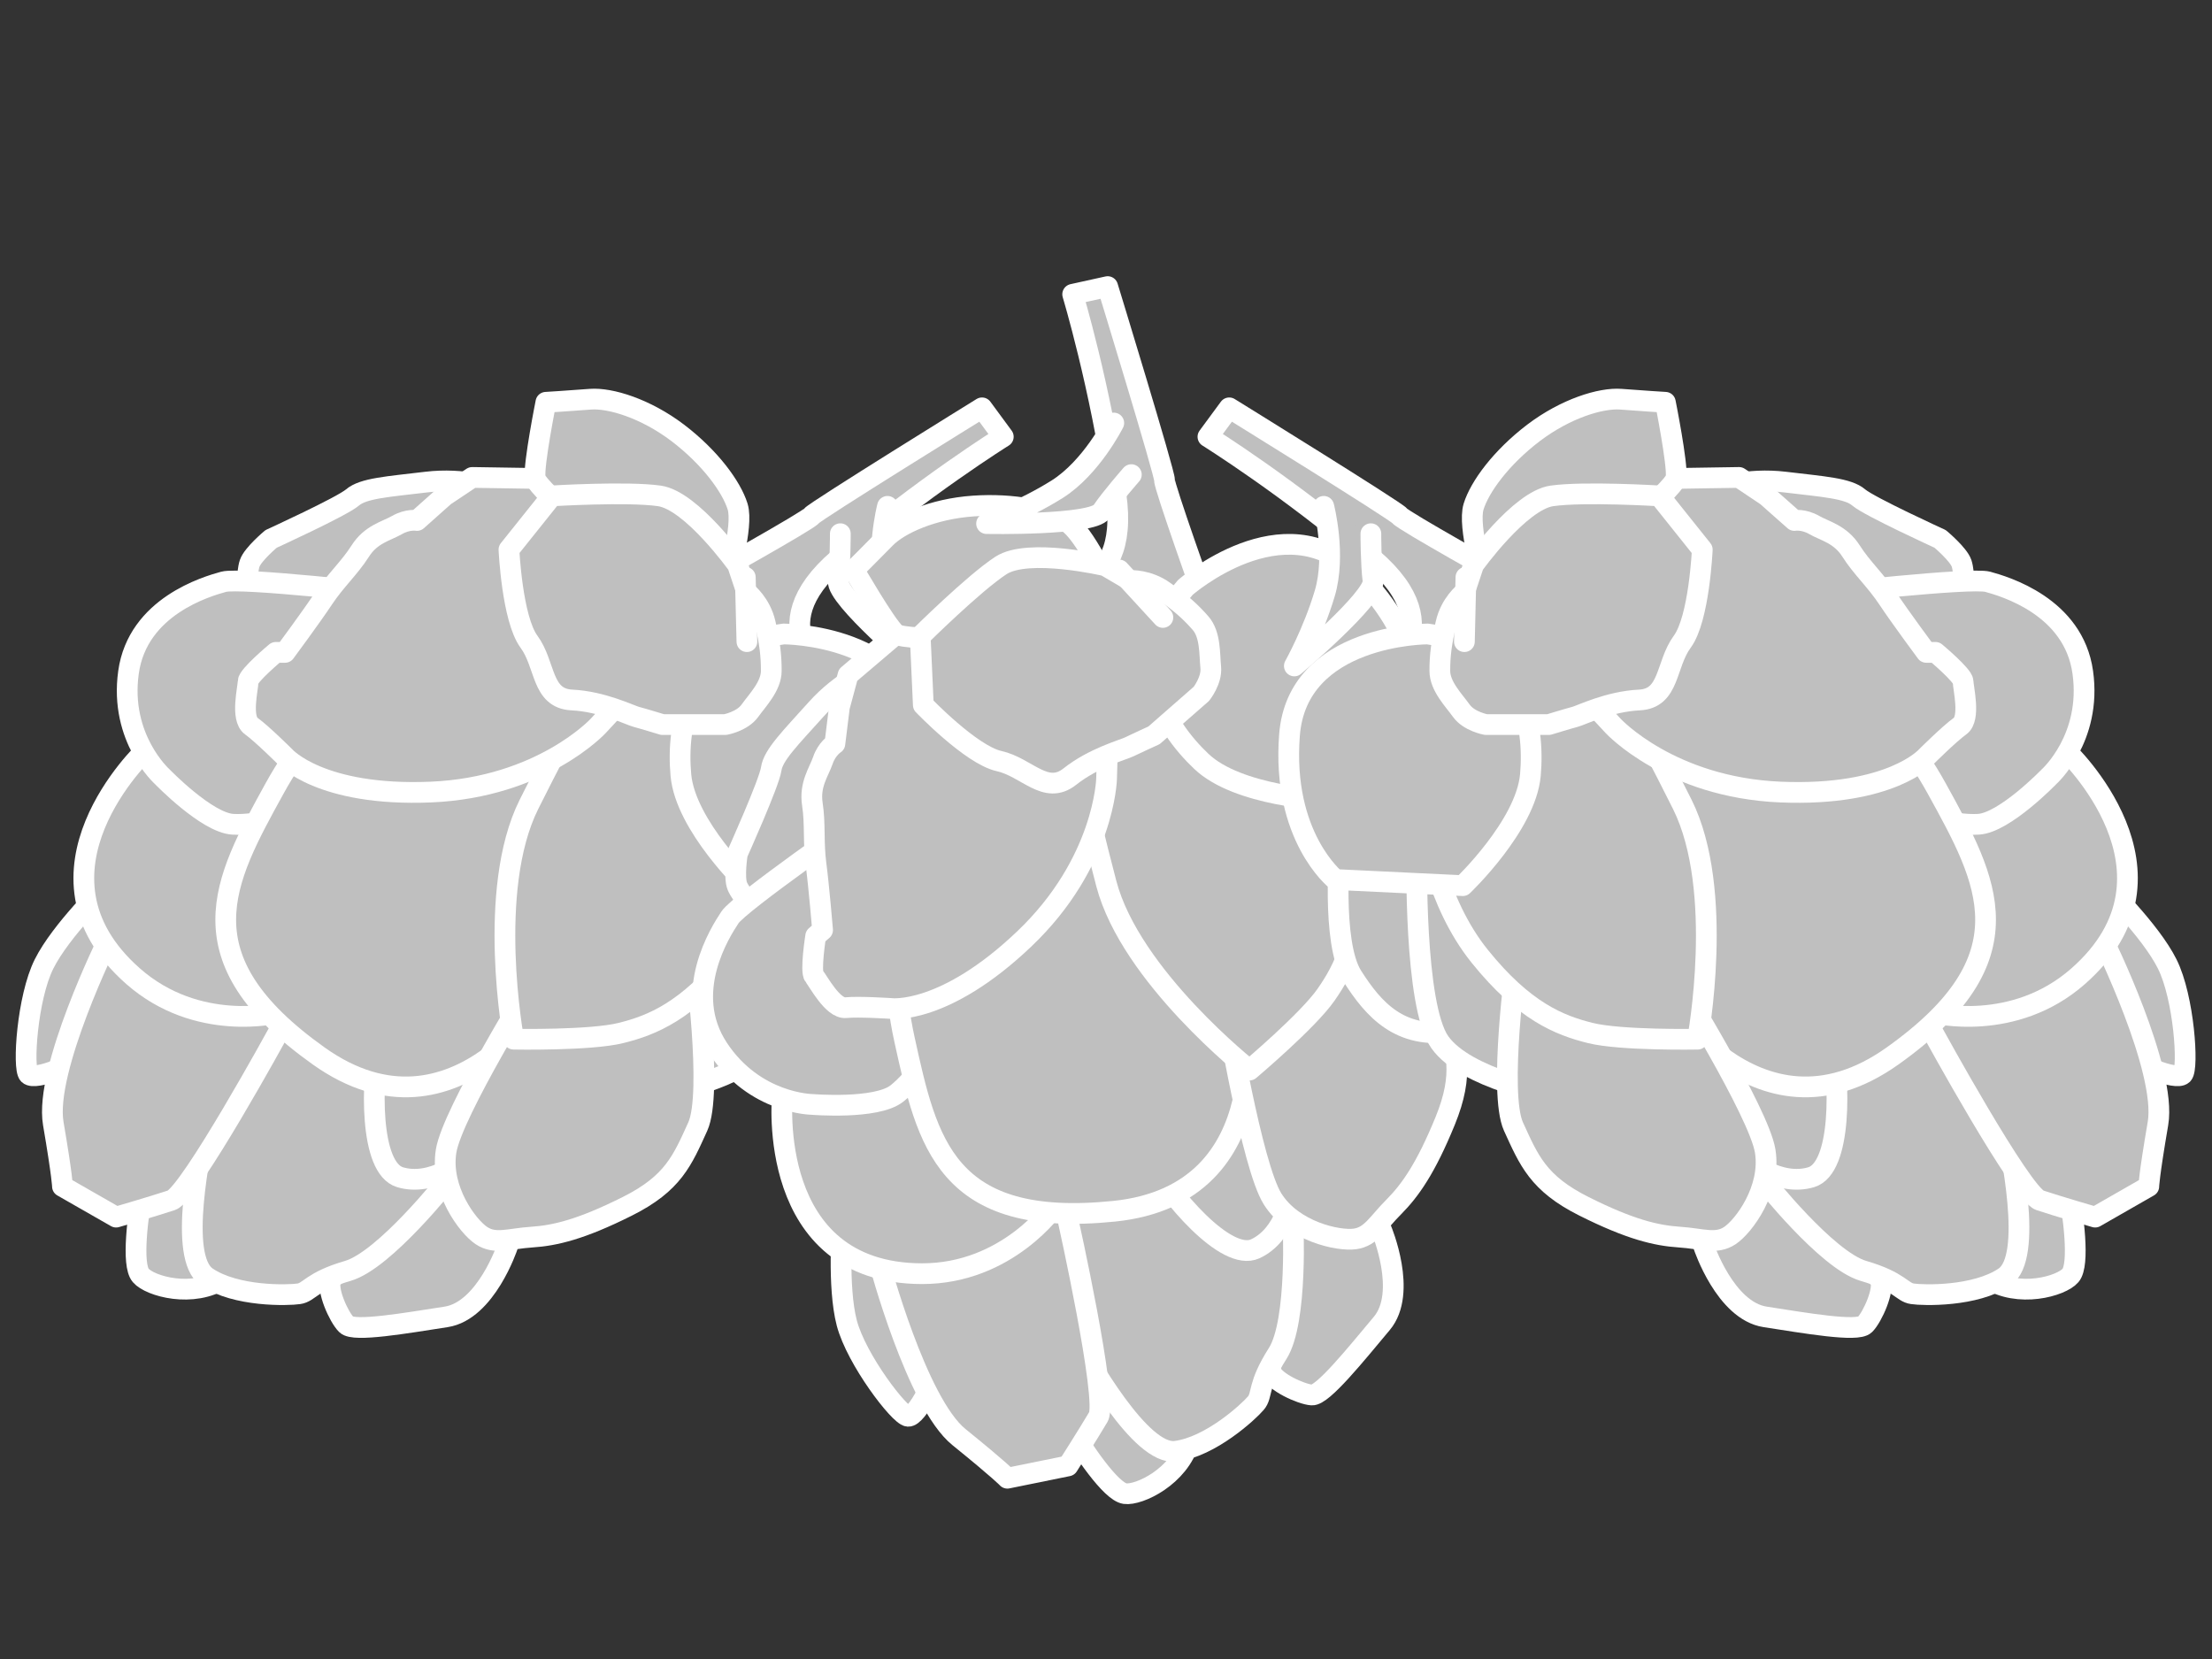 <?xml version="1.0"?><svg width="640" height="480" xmlns="http://www.w3.org/2000/svg">
 <rect width="100%" height="100%" fill="#333333" stroke="none"/>
 <title>grey hops stencil</title>
 <g>
  <title>Layer 1</title>
  <g id="svg_1">
   <g id="svg_308">
    <g id="svg_309">
     <path fill="#bfbfbf" stroke="#FFFFFF" stroke-width="6" stroke-linecap="round" stroke-linejoin="round" d="m240.55,195.907c0,0 -22.009,-13.629 2.202,-34.328c24.204,-20.691 47.531,-35.212 47.531,-35.212l-6.156,-8.365c0,0 -48.407,29.933 -49.306,31.243c-0.876,1.341 -31.692,18.497 -31.692,18.497l12.327,26.847l25.095,1.318l0,0z" id="svg_310"/>
     <g id="svg_311">
      <path fill="#bfbfbf" stroke="#FFFFFF" stroke-width="6" stroke-linecap="round" stroke-linejoin="round" d="m142.829,141.253c0,0 -8.434,-3.116 -19.533,-1.767c-11.092,1.333 -18.216,1.767 -21.308,4.449c-3.108,2.651 -23.541,11.984 -23.541,11.984s-5.325,4.441 -6.209,7.085c-0.899,2.682 -0.899,9.767 -0.899,9.767l33.742,6.666l37.749,-38.183z" id="svg_312"/>
      <path fill="#bfbfbf" stroke="#FFFFFF" stroke-width="6" stroke-linecap="round" stroke-linejoin="round" d="m57.161,323.735c0,0 -13.782,9.333 -15.572,18.657c-1.767,9.325 -3.543,23.518 -0.868,26.626c2.659,3.131 15.084,6.674 23.975,0.899c8.883,-5.744 2.217,-23.967 2.217,-23.967l-9.751,-22.215z" id="svg_313"/>
      <path fill="#bfbfbf" stroke="#FFFFFF" stroke-width="6" stroke-linecap="round" stroke-linejoin="round" d="m146.844,360.585c0,0 -6.209,18.657 -17.774,20.432c-11.542,1.775 -26.649,4.442 -28.858,2.225c-2.225,-2.225 -5.782,-10.216 -4.449,-12.875c1.333,-2.651 17.766,-13.332 21.766,-16.425c3.992,-3.116 11.976,-12.433 11.976,-12.433l17.339,19.076z" id="svg_314"/>
      <path fill="#bfbfbf" stroke="#FFFFFF" stroke-width="6" stroke-linecap="round" stroke-linejoin="round" d="m74.02,299.334c0,0 -12.433,15.077 -14.208,24.402c-1.79,9.333 -8.434,39.966 0,45.741c8.426,5.759 23.541,5.325 26.634,4.861c3.101,-0.427 3.565,-3.543 14.208,-6.636c10.643,-3.116 28.858,-26.207 28.858,-26.207l-15.092,-26.649l-26.649,-20.851l-13.751,5.34z" id="svg_315"/>
      <path fill="#bfbfbf" stroke="#FFFFFF" stroke-width="6" stroke-linecap="round" stroke-linejoin="round" d="m30.946,256.252c0,0 -13.332,12.875 -18.2,22.657c-4.891,9.767 -6.209,30.192 -4.449,31.944c1.783,1.79 13.766,-2.651 18.215,-7.542c4.434,-4.868 11.991,-35.524 11.991,-35.524l-7.557,-11.534z" id="svg_316"/>
      <path fill="#bfbfbf" stroke="#FFFFFF" stroke-width="6" stroke-linecap="round" stroke-linejoin="round" d="m31.372,271.778c0,0 -18.627,37.741 -15.953,53.298c2.651,15.526 2.651,18.193 2.651,18.193l15.526,8.883c0,0 10.651,-3.101 16.014,-4.876c5.318,-1.79 31.075,-48.841 31.075,-48.841l2.674,-7.55l-51.988,-19.107l-0,0z" id="svg_317"/>
      <path fill="#bfbfbf" stroke="#FFFFFF" stroke-width="6" stroke-linecap="round" stroke-linejoin="round" d="m42.038,217.177c0,0 -37.543,35.326 -3.535,65.267c18.657,16.425 41.733,10.65 41.733,10.65l1.76,-53.283l-39.958,-22.634z" id="svg_318"/>
      <path fill="#bfbfbf" stroke="#FFFFFF" stroke-width="6" stroke-linecap="round" stroke-linejoin="round" d="m153.495,300.667c0,0 -7.55,23.518 -13.332,29.727c-5.767,6.201 -15.526,12.875 -24.409,10.209c-8.898,-2.659 -8.433,-27.959 -5.782,-39.935c2.682,-11.999 43.524,0 43.524,0z" id="svg_319"/>
      <path fill="#bfbfbf" stroke="#FFFFFF" stroke-width="6" stroke-linecap="round" stroke-linejoin="round" d="m112.653,171.886c0,0 -43.074,-4.883 -47.95,-3.558c-4.891,1.348 -24.882,7.131 -27.525,26.207c-2.674,19.084 9.774,30.199 9.774,30.199s12.86,13.309 20.402,13.751c7.542,0.449 19.092,-3.116 19.092,-3.116l26.207,-63.484z" id="svg_320"/>
      <path fill="#bfbfbf" stroke="#FFFFFF" stroke-width="6" stroke-linecap="round" stroke-linejoin="round" d="m160.146,285.567c0,0 -27.967,48.4 -67.933,19.96c-39.936,-28.409 -27.51,-50.609 -12.86,-77.243c14.642,-26.649 25.316,-22.642 25.316,-22.642l60.81,6.658l5.775,50.167l-11.108,23.099z" id="svg_321"/>
      <path fill="#bfbfbf" stroke="#FFFFFF" stroke-width="6" stroke-linecap="round" stroke-linejoin="round" d="m252.069,244.283c0,0 2.651,28.394 -3.558,38.168c-6.209,9.759 -13.759,18.223 -28.874,15.999c-15.077,-2.225 0.907,-64.832 0.907,-64.832l31.525,10.666z" id="svg_322"/>
      <path fill="#bfbfbf" stroke="#FFFFFF" stroke-width="6" stroke-linecap="round" stroke-linejoin="round" d="m229.854,246.919c0,0 0.884,43.973 -6.681,54.616c-7.535,10.673 -32.386,15.115 -32.386,15.115l-3.535,-52.407l42.602,-17.324z" id="svg_323"/>
      <path fill="#bfbfbf" stroke="#FFFFFF" stroke-width="6" stroke-linecap="round" stroke-linejoin="round" d="m201.018,277.545c0,0 5.295,38.633 0.869,48.407c-4.441,9.759 -7.093,16.433 -20.425,23.091c-13.309,6.666 -20.867,8.441 -27.533,8.883c-6.666,0.434 -10.65,2.225 -14.65,-0.442c-3.992,-2.666 -11.991,-13.347 -10.209,-24.432c1.767,-11.092 25.758,-49.725 25.758,-49.725l46.19,-5.782z" id="svg_324"/>
      <path fill="#bfbfbf" stroke="#FFFFFF" stroke-width="6" stroke-linecap="round" stroke-linejoin="round" d="m227.187,239.377c0,0 -2.674,21.324 -15.549,37.3s-23.076,19.983 -31.951,22.192c-8.868,2.225 -31.075,1.798 -31.075,1.798s-7.984,-43.082 4.434,-67.941c12.426,-24.851 18.642,-35.083 18.642,-35.083l35.083,2.666l20.417,39.067z" id="svg_325"/>
      <path fill="#bfbfbf" stroke="#FFFFFF" stroke-width="6" stroke-linecap="round" stroke-linejoin="round" d="m165.92,138.594l-29.293,-0.457l-7.999,5.34l-7.977,7.108c0,0 -2.666,-0.465 -5.767,1.318c-3.116,1.775 -7.557,2.651 -10.658,7.55c-3.116,4.891 -7.123,8.441 -10.666,13.774s-11.092,15.526 -11.092,15.526l-2.674,0c0,0 -8.007,6.674 -8.007,8.441c0,1.783 -2.202,10.666 0.907,12.875c3.108,2.225 9.774,8.868 9.774,8.868s10.201,11.565 42.183,10.231c31.951,-1.341 48.384,-19.099 48.384,-19.099l11.557,-12.441l-18.673,-59.035z" id="svg_326"/>
      <path fill="#bfbfbf" stroke="#FFFFFF" stroke-width="6" stroke-linecap="round" stroke-linejoin="round" d="m226.753,183.428c0,0 37.749,0 39.951,29.3c2.247,29.315 -13.324,41.749 -13.324,41.749l-36.843,1.767c0,0 -18.2,-17.309 -19.533,-31.974c-1.341,-14.642 2.232,-37.269 29.75,-40.842z" id="svg_327"/>
      <path fill="#bfbfbf" stroke="#FFFFFF" stroke-width="6" stroke-linecap="round" stroke-linejoin="round" d="m210.328,168.328c0,0 4.868,-15.983 3.093,-21.743c-1.783,-5.767 -7.977,-14.216 -17.301,-21.324c-9.34,-7.085 -19.541,-10.186 -25.293,-9.759c-5.79,0.457 -12.883,0.891 -12.883,0.891s-3.558,17.758 -3.116,21.75c0.434,4.007 27.517,24.866 27.517,24.866l27.982,5.318z" id="svg_328"/>
      <g id="svg_329">
       <path fill="#bfbfbf" stroke="#FFFFFF" stroke-width="6" stroke-linecap="round" stroke-linejoin="round" d="m213.421,163.453c0,0 -13.302,-18.642 -22.642,-19.975c-9.325,-1.333 -31.098,0 -31.098,0l-12.426,15.541c0,0 0.907,19.983 5.782,26.626c4.899,6.658 3.543,16.448 12.426,16.882c8.891,0.427 16.875,4.442 18.657,4.891c1.767,0.457 7.542,2.217 7.542,2.217l18.216,0c0,0 4.868,-0.891 7.077,-3.984c2.232,-3.116 6.201,-7.116 6.201,-11.549c0,-4.449 -0.411,-7.992 -1.745,-13.782c-1.341,-5.759 -5.325,-8.875 -5.325,-8.875l-2.666,-7.992z" id="svg_330"/>
       <line fill="#bfbfbf" stroke="#FFFFFF" stroke-width="6" stroke-linecap="round" stroke-linejoin="round" x1="216.103" y1="185.645" x2="215.638" y2="167.01" id="svg_331"/>
      </g>
     </g>
     <path fill="#bfbfbf" stroke="#FFFFFF" stroke-width="6" stroke-linecap="round" stroke-linejoin="round" d="m256.777,146.502c0,0 -3.657,13.98 -0.282,25.217c3.337,11.229 8.792,20.958 8.792,20.958s-23.373,-19.747 -22.756,-24.607c0.602,-4.853 0.602,-13.652 0.602,-13.652" id="svg_332"/>
    </g>
    <g id="svg_333">
     <path fill="#bfbfbf" stroke="#FFFFFF" stroke-width="6" stroke-linecap="round" stroke-linejoin="round" d="m301.885,170.241c0,0 25.537,4.251 20.981,-27.266c-4.556,-31.517 -12.509,-57.823 -12.509,-57.823l10.125,-2.232c0,0 16.669,54.441 16.448,56.003c-0.175,1.585 11.664,34.808 11.664,34.808l-26.946,12.06l-19.762,-15.549z" id="svg_334"/>
     <g id="svg_335">
      <path fill="#bfbfbf" stroke="#FFFFFF" stroke-width="6" stroke-linecap="round" stroke-linejoin="round" d="m252.107,193.553c0,0 -8.395,3.223 -15.869,11.565c-7.458,8.304 -12.532,13.317 -13.096,17.347c-0.579,4.068 -9.797,24.539 -9.797,24.539s-1.097,6.857 0.008,9.432c1.105,2.613 5.782,7.954 5.782,7.954l29.757,-17.24l3.215,-53.595l-0,0z" id="svg_336"/>
      <path fill="#bfbfbf" stroke="#FFFFFF" stroke-width="6" stroke-linecap="round" stroke-linejoin="round" d="m307.98,387.257c0,0 -4.221,16.113 0.579,24.28c4.823,8.174 12.86,20.013 16.913,20.615c4.03,0.587 15.747,-4.952 18.589,-15.138c2.887,-10.201 -14.124,-19.51 -14.124,-19.51l-21.956,-10.247z" id="svg_337"/>
      <path fill="#bfbfbf" stroke="#FFFFFF" stroke-width="6" stroke-linecap="round" stroke-linejoin="round" d="m399.705,355.854c0,0 7.618,18.109 0.084,27.06c-7.496,8.944 -17.088,20.905 -20.234,20.699c-3.116,-0.206 -11.031,-3.863 -11.809,-6.765c-0.769,-2.88 4.571,-21.72 5.531,-26.687c0.922,-4.975 0.808,-17.248 0.808,-17.248l25.621,2.941z" id="svg_338"/>
      <path fill="#bfbfbf" stroke="#FFFFFF" stroke-width="6" stroke-linecap="round" stroke-linejoin="round" d="m304.536,357.782c0,0 0.609,19.533 5.424,27.723c4.815,8.197 20.006,35.623 30.138,34.397c10.155,-1.242 21.209,-11.496 23.236,-13.904c2.065,-2.377 0.335,-4.99 6.316,-14.361c5.965,-9.355 4.426,-38.717 4.426,-38.717l-28.919,-10.087l-33.795,1.867l-6.826,13.081z" id="svg_339"/>
      <path fill="#bfbfbf" stroke="#FFFFFF" stroke-width="6" stroke-linecap="round" stroke-linejoin="round" d="m243.765,353.782c0,0 -1.531,18.459 1.242,29.026c2.788,10.567 15.237,26.794 17.736,26.969c2.499,0.16 8.594,-11.062 8.723,-17.675c0.114,-6.62 -14.422,-34.61 -14.422,-34.61l-13.279,-3.71z" id="svg_340"/>
      <path fill="#bfbfbf" stroke="#FFFFFF" stroke-width="6" stroke-linecap="round" stroke-linejoin="round" d="m254.354,365.172c0,0 10.833,40.675 23.091,50.609c12.258,9.927 14.018,11.915 14.018,11.915l17.537,-3.565c0,0 5.95,-9.348 8.807,-14.193c2.811,-4.853 -8.845,-57.214 -8.845,-57.214l-2.971,-7.436l-51.637,19.884z" id="svg_341"/>
      <path fill="#bfbfbf" stroke="#FFFFFF" stroke-width="6" stroke-linecap="round" stroke-linejoin="round" d="m226.357,317.084c0,0 -4.96,51.302 40.347,51.432c24.874,0.053 38.419,-19.518 38.419,-19.518l-33.795,-41.238l-44.971,9.325z" id="svg_342"/>
      <path fill="#bfbfbf" stroke="#FFFFFF" stroke-width="6" stroke-linecap="round" stroke-linejoin="round" d="m365.179,306.381c0,0 9.843,22.68 9.599,31.167c-0.229,8.464 -3.2,19.922 -11.618,23.777c-8.441,3.84 -24.798,-15.488 -30.71,-26.261c-5.897,-10.757 32.728,-28.683 32.728,-28.683z" id="svg_343"/>
      <path fill="#bfbfbf" stroke="#FFFFFF" stroke-width="6" stroke-linecap="round" stroke-linejoin="round" d="m249.578,236.497c0,0 -35.585,24.706 -38.381,28.935c-2.803,4.228 -14.018,21.75 -3.443,37.848c10.59,16.113 27.236,16.265 27.236,16.265s18.482,1.524 24.455,-3.116c5.958,-4.64 12.296,-14.917 12.296,-14.917l-22.162,-65.015z" id="svg_344"/>
      <path fill="#bfbfbf" stroke="#FFFFFF" stroke-width="6" stroke-linecap="round" stroke-linejoin="round" d="m360.25,290.649c0,0 10.856,54.822 -37.917,59.804c-48.796,4.975 -54.075,-19.914 -60.612,-49.58c-6.537,-29.704 4.099,-33.726 4.099,-33.726l50.144,-35.09l37.414,33.917l6.872,24.676z" id="svg_345"/>
      <path fill="#bfbfbf" stroke="#FFFFFF" stroke-width="6" stroke-linecap="round" stroke-linejoin="round" d="m402.143,199.023c0,0 20.722,19.602 22.482,31.03c1.752,11.45 1.661,22.771 -11.176,31.045c-12.799,8.289 -42.046,-49.314 -42.046,-49.314l30.74,-12.761l-0,0z" id="svg_346"/>
      <path fill="#bfbfbf" stroke="#FFFFFF" stroke-width="6" stroke-linecap="round" stroke-linejoin="round" d="m387.211,215.646c0,0 29.628,32.469 30.976,45.451c1.348,12.997 -14.422,32.713 -14.422,32.713l-37.223,-37.048l20.669,-41.116z" id="svg_347"/>
      <path fill="#bfbfbf" stroke="#FFFFFF" stroke-width="6" stroke-linecap="round" stroke-linejoin="round" d="m385.702,257.699c0,0 29.46,25.537 32.561,35.814c3.085,10.277 5.485,17.042 -0.13,30.809c-5.638,13.797 -10.155,20.12 -14.841,24.851c-4.723,4.708 -6.567,8.67 -11.328,9.294c-4.754,0.632 -17.812,-2.103 -23.777,-11.595c-5.995,-9.531 -13.401,-54.388 -13.401,-54.388l30.915,-34.785l-0,0z" id="svg_348"/>
      <path fill="#bfbfbf" stroke="#FFFFFF" stroke-width="6" stroke-linecap="round" stroke-linejoin="round" d="m380.202,211.723c0,0 12.06,17.789 12.928,38.29c0.838,20.509 -4.213,30.245 -9.439,37.757c-5.203,7.527 -22.162,21.827 -22.162,21.827s-34.42,-27.114 -41.451,-53.991c-7.032,-26.9 -9.104,-38.663 -9.104,-38.663l28.127,-21.141l41.101,15.922l0,0z" id="svg_349"/>
      <path fill="#bfbfbf" stroke="#FFFFFF" stroke-width="6" stroke-linecap="round" stroke-linejoin="round" d="m267.694,176.32l-22.329,18.985l-2.499,9.279l-1.31,10.605c0,0 -2.308,1.425 -3.474,4.822c-1.158,3.367 -3.923,6.986 -3.032,12.707c0.876,5.699 0.213,11.001 1.051,17.347c0.838,6.346 1.897,19.023 1.897,19.023l-1.996,1.745c0,0 -1.623,10.285 -0.434,11.626c1.143,1.333 5.356,9.462 9.15,9.089c3.794,-0.381 13.187,0.244 13.187,0.244s15.298,1.935 38.458,-20.143c23.175,-22.063 23.8,-46.251 23.8,-46.251l0.488,-16.951l-52.955,-32.127z" id="svg_350"/>
      <path fill="#bfbfbf" stroke="#FFFFFF" stroke-width="6" stroke-linecap="round" stroke-linejoin="round" d="m342.994,169.928c0,0 28.386,-24.866 49.359,-4.282c21.019,20.577 17.507,40.164 17.507,40.164l-26.535,25.643c0,0 -25.118,-1.036 -35.761,-11.184c-10.681,-10.125 -22.923,-29.498 -4.571,-50.342z" id="svg_351"/>
      <path fill="#bfbfbf" stroke="#FFFFFF" stroke-width="6" stroke-linecap="round" stroke-linejoin="round" d="m320.71,169.425c0,0 -6.864,-15.244 -12.022,-18.414c-5.127,-3.177 -15.374,-5.417 -27.068,-4.602c-11.702,0.8 -21.415,5.173 -25.468,9.332c-4.045,4.137 -9.096,9.157 -9.096,9.157s9.043,15.694 11.999,18.398c2.979,2.727 37.102,0.571 37.102,0.571l24.554,-14.444z" id="svg_352"/>
      <g id="svg_353">
       <path fill="#bfbfbf" stroke="#FFFFFF" stroke-width="6" stroke-linecap="round" stroke-linejoin="round" d="m319.811,163.696c0,0 -22.307,-5.241 -30.207,-0.091c-7.878,5.142 -23.358,20.493 -23.358,20.493l0.899,19.884c0,0 13.843,14.444 21.895,16.212c8.068,1.798 13.5,10.018 20.471,4.518c6.978,-5.539 15.602,-7.801 17.24,-8.639c1.646,-0.823 7.146,-3.322 7.146,-3.322l13.698,-11.999c0,0 3.085,-3.87 2.712,-7.664c-0.381,-3.809 -0.03,-9.454 -2.948,-12.791c-2.925,-3.337 -5.599,-5.714 -10.422,-9.15c-4.784,-3.489 -9.851,-3.177 -9.851,-3.177l-7.276,-4.274z" id="svg_354"/>
       <line fill="#bfbfbf" stroke="#FFFFFF" stroke-width="6" stroke-linecap="round" stroke-linejoin="round" x1="336.457" y1="178.644" x2="323.826" y2="164.915" id="svg_355"/>
      </g>
     </g>
     <path fill="#bfbfbf" stroke="#FFFFFF" stroke-width="6" stroke-linecap="round" stroke-linejoin="round" d="m322.249,122.39c0,0 -6.46,12.905 -16.379,19.16c-9.911,6.217 -20.425,9.942 -20.425,9.942s30.588,0.571 33.33,-3.504c2.735,-4.038 8.555,-10.666 8.555,-10.666" id="svg_356"/>
    </g>
    <g id="svg_357">
     <path fill="#bfbfbf" stroke="#FFFFFF" stroke-width="6" stroke-linecap="round" stroke-linejoin="round" d="m399.24,195.907c0,0 22.01,-13.629 -2.209,-34.328c-24.219,-20.691 -47.539,-35.212 -47.539,-35.212l6.163,-8.365c0,0 48.422,29.933 49.321,31.243c0.861,1.341 31.662,18.497 31.662,18.497l-12.304,26.847l-25.095,1.318z" id="svg_358"/>
     <g id="svg_359">
      <path fill="#bfbfbf" stroke="#FFFFFF" stroke-width="6" stroke-linecap="round" stroke-linejoin="round" d="m496.953,141.253c0,0 8.426,-3.116 19.534,-1.767c11.085,1.333 18.2,1.767 21.301,4.449c3.108,2.651 23.548,11.984 23.548,11.984s5.325,4.441 6.209,7.085c0.891,2.682 0.891,9.767 0.891,9.767l-33.757,6.666l-37.726,-38.183z" id="svg_360"/>
      <path fill="#bfbfbf" stroke="#FFFFFF" stroke-width="6" stroke-linecap="round" stroke-linejoin="round" d="m582.622,323.735c0,0 13.805,9.333 15.572,18.657c1.767,9.325 3.55,23.518 0.876,26.626c-2.651,3.131 -15.1,6.674 -23.967,0.899c-8.875,-5.744 -2.232,-23.967 -2.232,-23.967l9.751,-22.215z" id="svg_361"/>
      <path fill="#bfbfbf" stroke="#FFFFFF" stroke-width="6" stroke-linecap="round" stroke-linejoin="round" d="m492.946,360.585c0,0 6.201,18.657 17.774,20.432c11.542,1.775 26.641,4.442 28.858,2.225c2.217,-2.225 5.759,-10.216 4.441,-12.875c-1.333,-2.651 -17.766,-13.332 -21.758,-16.425c-3.992,-3.116 -11.969,-12.433 -11.969,-12.433l-17.347,19.076z" id="svg_362"/>
      <path fill="#bfbfbf" stroke="#FFFFFF" stroke-width="6" stroke-linecap="round" stroke-linejoin="round" d="m565.762,299.334c0,0 12.433,15.077 14.231,24.402c1.745,9.333 8.411,39.966 0,45.741c-8.456,5.759 -23.571,5.325 -26.649,4.861c-3.116,-0.427 -3.581,-3.543 -14.216,-6.636c-10.635,-3.116 -28.843,-26.207 -28.843,-26.207l15.084,-26.649l26.634,-20.851l13.759,5.34z" id="svg_363"/>
      <path fill="#bfbfbf" stroke="#FFFFFF" stroke-width="6" stroke-linecap="round" stroke-linejoin="round" d="m608.844,256.252c0,0 13.332,12.875 18.2,22.657c4.891,9.767 6.201,30.192 4.464,31.944c-1.813,1.79 -13.774,-2.651 -18.239,-7.542c-4.426,-4.868 -11.984,-35.524 -11.984,-35.524l7.557,-11.534z" id="svg_364"/>
      <path fill="#bfbfbf" stroke="#FFFFFF" stroke-width="6" stroke-linecap="round" stroke-linejoin="round" d="m608.41,271.778c0,0 18.627,37.741 15.953,53.298c-2.651,15.526 -2.651,18.193 -2.651,18.193l-15.518,8.883c0,0 -10.681,-3.101 -16.014,-4.876c-5.318,-1.79 -31.075,-48.841 -31.075,-48.841l-2.682,-7.55l51.987,-19.107z" id="svg_365"/>
      <path fill="#bfbfbf" stroke="#FFFFFF" stroke-width="6" stroke-linecap="round" stroke-linejoin="round" d="m597.744,217.177c0,0 37.551,35.326 3.543,65.267c-18.657,16.425 -41.726,10.65 -41.726,10.65l-1.767,-53.283l39.951,-22.634z" id="svg_366"/>
      <path fill="#bfbfbf" stroke="#FFFFFF" stroke-width="6" stroke-linecap="round" stroke-linejoin="round" d="m486.303,300.667c0,0 7.55,23.518 13.317,29.727c5.767,6.201 15.526,12.875 24.417,10.209c8.891,-2.659 8.426,-27.959 5.782,-39.935c-2.682,-11.999 -43.516,0 -43.516,0z" id="svg_367"/>
      <path fill="#bfbfbf" stroke="#FFFFFF" stroke-width="6" stroke-linecap="round" stroke-linejoin="round" d="m527.137,171.886c0,0 43.059,-4.883 47.973,-3.558c4.891,1.348 24.859,7.131 27.502,26.207c2.682,19.084 -9.774,30.199 -9.774,30.199s-12.845,13.309 -20.402,13.751c-7.565,0.449 -19.092,-3.116 -19.092,-3.116l-26.207,-63.484z" id="svg_368"/>
      <path fill="#bfbfbf" stroke="#FFFFFF" stroke-width="6" stroke-linecap="round" stroke-linejoin="round" d="m479.644,285.567c0,0 27.959,48.4 67.925,19.96c39.943,-28.409 27.541,-50.609 12.867,-77.243c-14.635,-26.649 -25.316,-22.642 -25.316,-22.642l-60.802,6.658l-5.79,50.167l11.115,23.099z" id="svg_369"/>
      <path fill="#bfbfbf" stroke="#FFFFFF" stroke-width="6" stroke-linecap="round" stroke-linejoin="round" d="m387.721,244.283c0,0 -2.651,28.394 3.55,38.168c6.216,9.759 13.766,18.223 28.873,15.999c15.077,-2.225 -0.914,-64.832 -0.914,-64.832l-31.51,10.666z" id="svg_370"/>
      <path fill="#bfbfbf" stroke="#FFFFFF" stroke-width="6" stroke-linecap="round" stroke-linejoin="round" d="m409.929,246.919c0,0 -0.884,43.973 6.651,54.616c7.55,10.673 32.416,15.115 32.416,15.115l3.543,-52.407l-42.609,-17.324z" id="svg_371"/>
      <path fill="#bfbfbf" stroke="#FFFFFF" stroke-width="6" stroke-linecap="round" stroke-linejoin="round" d="m438.772,277.545c0,0 -5.31,38.633 -0.876,48.407c4.464,9.759 7.108,16.433 20.44,23.091c13.309,6.666 20.851,8.441 27.518,8.883c6.666,0.434 10.651,2.225 14.665,-0.442c3.992,-2.666 11.984,-13.347 10.208,-24.432c-1.775,-11.092 -25.758,-49.725 -25.758,-49.725l-46.198,-5.782l-0,0z" id="svg_372"/>
      <path fill="#bfbfbf" stroke="#FFFFFF" stroke-width="6" stroke-linecap="round" stroke-linejoin="round" d="m412.58,239.377c0,0 2.682,21.324 15.549,37.3c12.875,15.983 23.091,19.983 31.959,22.192c8.868,2.225 31.083,1.798 31.083,1.798s7.976,-43.082 -4.434,-67.941c-12.426,-24.851 -18.657,-35.083 -18.657,-35.083l-35.075,2.666l-20.425,39.067z" id="svg_373"/>
      <path fill="#bfbfbf" stroke="#FFFFFF" stroke-width="6" stroke-linecap="round" stroke-linejoin="round" d="m473.87,138.594l29.293,-0.457l7.977,5.34l8.03,7.108c0,0 2.659,-0.465 5.744,1.318c3.116,1.775 7.557,2.651 10.666,7.55c3.101,4.891 7.116,8.441 10.651,13.774s11.1,15.526 11.1,15.526l2.674,0c0,0 7.984,6.674 7.984,8.441c0,1.783 2.217,10.666 -0.868,12.875c-3.116,2.225 -9.782,8.868 -9.782,8.868s-10.208,11.565 -42.183,10.231c-31.944,-1.341 -48.384,-19.099 -48.384,-19.099l-11.557,-12.441l18.657,-59.035z" id="svg_374"/>
      <path fill="#bfbfbf" stroke="#FFFFFF" stroke-width="6" stroke-linecap="round" stroke-linejoin="round" d="m413.022,183.428c0,0 -37.734,0 -39.935,29.3c-2.247,29.315 13.302,41.749 13.302,41.749l36.85,1.767c0,0 18.215,-17.309 19.549,-31.974c1.31,-14.642 -2.232,-37.269 -29.765,-40.842z" id="svg_375"/>
      <path fill="#bfbfbf" stroke="#FFFFFF" stroke-width="6" stroke-linecap="round" stroke-linejoin="round" d="m429.462,168.328c0,0 -4.876,-15.983 -3.108,-21.743c1.775,-5.767 7.992,-14.216 17.316,-21.324c9.34,-7.085 19.518,-10.186 25.285,-9.759c5.798,0.457 12.883,0.891 12.883,0.891s3.558,17.758 3.116,21.75c-0.434,4.007 -27.525,24.866 -27.525,24.866l-27.967,5.318z" id="svg_376"/>
      <g id="svg_377">
       <path fill="#bfbfbf" stroke="#FFFFFF" stroke-width="6" stroke-linecap="round" stroke-linejoin="round" d="m426.354,163.453c0,0 13.317,-18.642 22.649,-19.975s31.098,0 31.098,0l12.418,15.541c0,0 -0.884,19.983 -5.775,26.626c-4.899,6.658 -3.543,16.448 -12.426,16.882c-8.898,0.427 -16.882,4.442 -18.657,4.891c-1.768,0.457 -7.542,2.217 -7.542,2.217l-18.215,0c0,0 -4.876,-0.891 -7.085,-3.984c-2.232,-3.116 -6.232,-7.116 -6.232,-11.549c0,-4.449 0.442,-7.992 1.783,-13.782c1.333,-5.759 5.325,-8.875 5.325,-8.875l2.659,-7.992z" id="svg_378"/>
       <line fill="#bfbfbf" stroke="#FFFFFF" stroke-width="6" stroke-linecap="round" stroke-linejoin="round" x1="423.695" y1="185.645" x2="424.137" y2="167.01" id="svg_379"/>
      </g>
     </g>
     <path fill="#bfbfbf" stroke="#FFFFFF" stroke-width="6" stroke-linecap="round" stroke-linejoin="round" d="m382.998,146.502c0,0 3.649,13.98 0.289,25.217c-3.337,11.229 -8.792,20.958 -8.792,20.958s23.373,-19.747 22.764,-24.607c-0.625,-4.853 -0.625,-13.652 -0.625,-13.652" id="svg_380"/>
    </g>
   </g>
  </g>
 </g>
</svg>